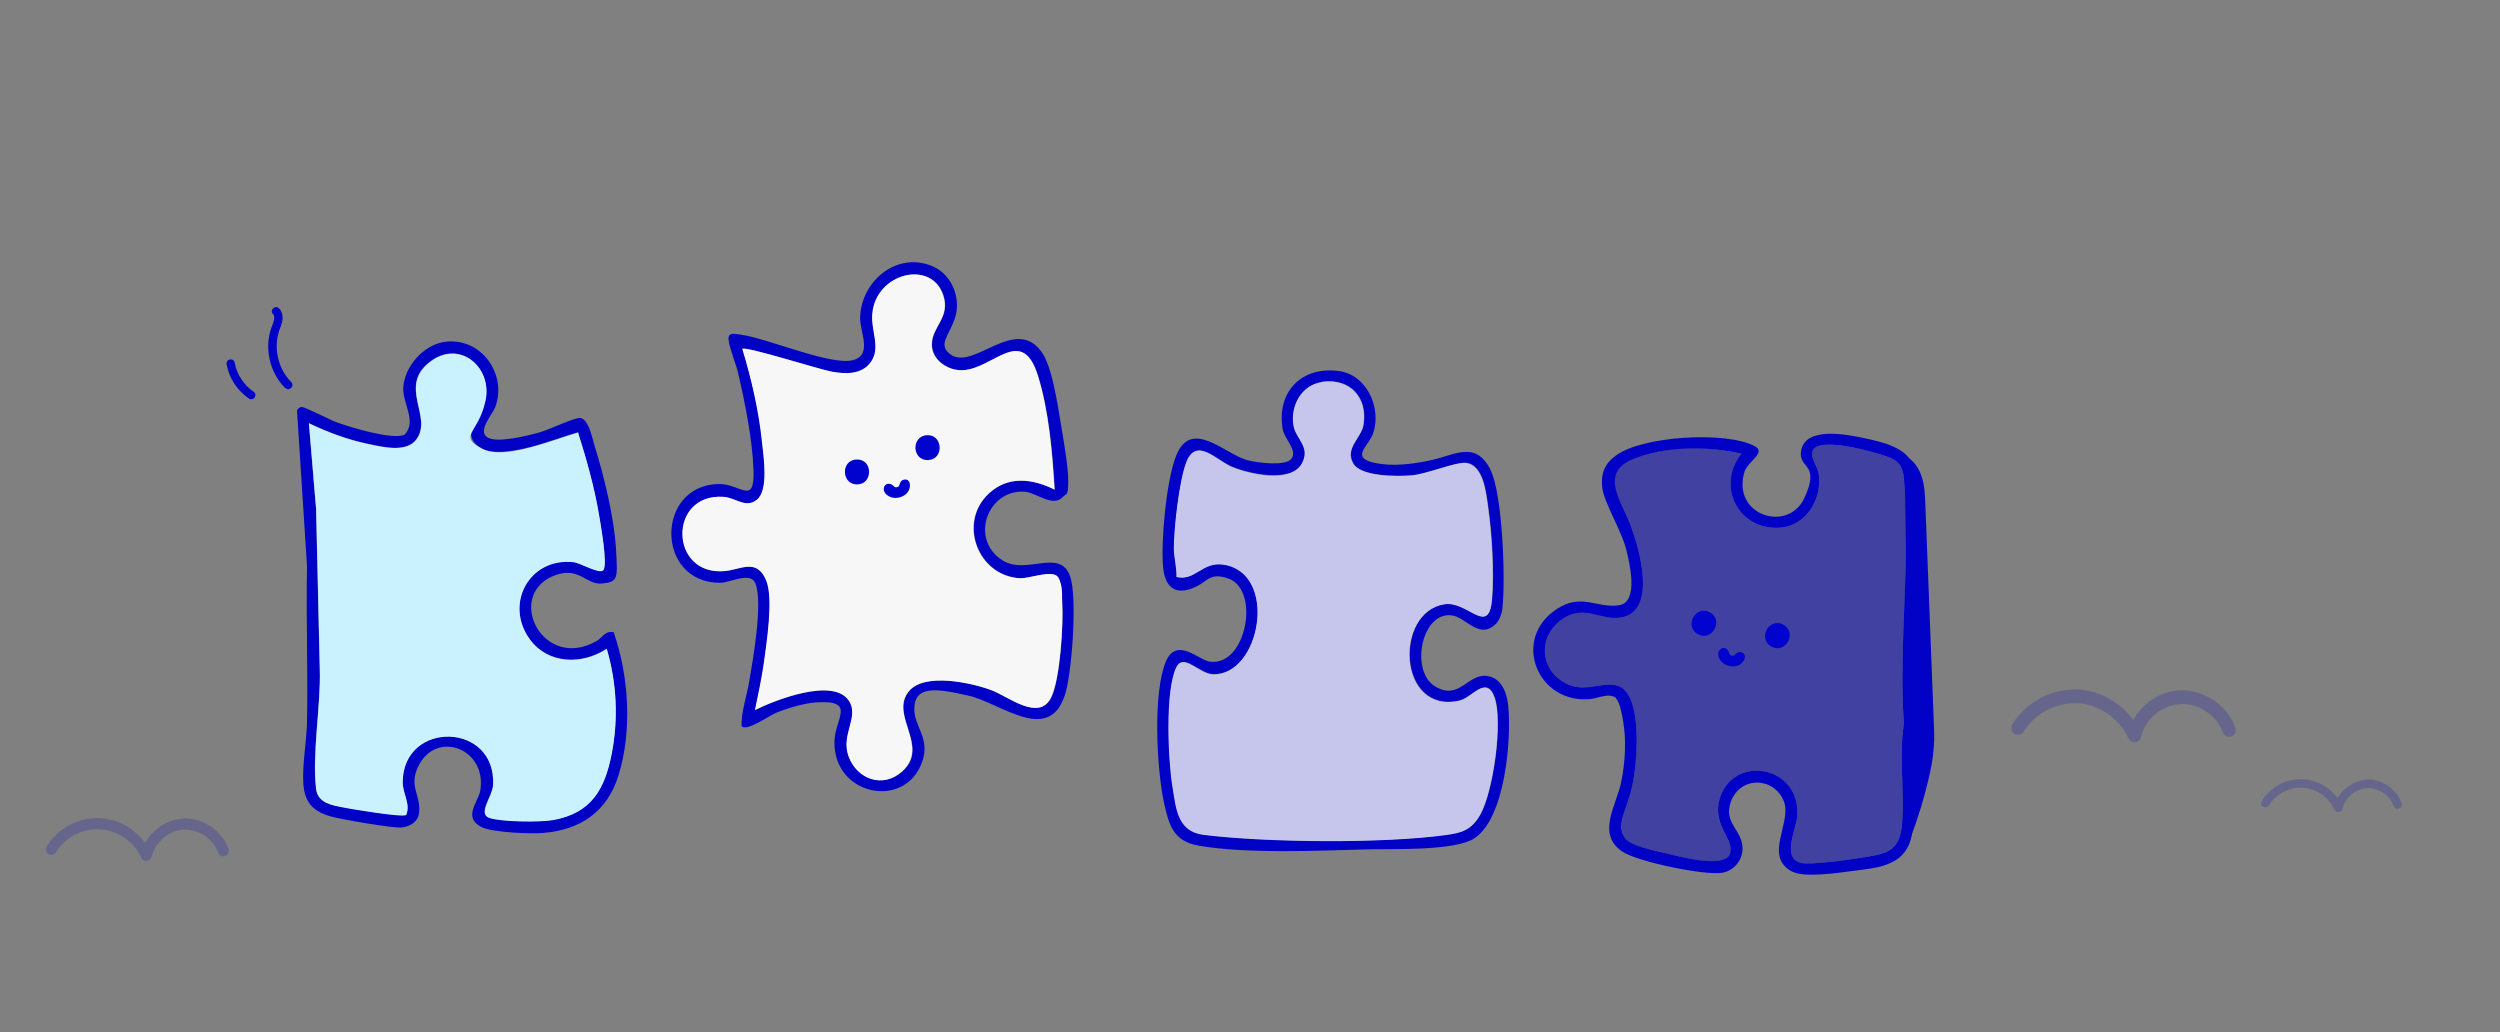 <svg width="816" height="337" viewBox="0 0 816 337" fill="none" xmlns="http://www.w3.org/2000/svg">
<rect x="0" y="0" width="816" height="337" fill="#808080" stroke="none"/>
<g clip-path="url(#clip0_810_35904)">
<path d="M347.067 162.057C343.794 165.909 338.224 160.734 334.492 160.504C322.261 159.641 316.289 176.202 327.372 182.987C335.181 187.76 345.976 178.732 349.307 188.162C351.661 194.833 349.938 219.961 347.527 227.034C342.129 243.019 326.568 229.449 316.232 227.091C305.896 224.734 298.488 223.526 298.431 231.404C298.374 237.269 303.771 240.949 300.958 248.77C295.388 264.41 271.959 259.695 272.361 241.984C272.534 234.509 279.711 228.356 266.217 229.276C262.313 229.564 256.8 231.231 253.183 232.727C251.115 233.589 243.421 238.994 242.043 236.982C241.928 232.209 243.765 227.149 244.569 222.319C245.833 214.843 248.991 197.075 246.636 190.578C245.086 186.322 238.425 190.233 235.037 190.233C213.906 190.233 213.906 158.434 234.52 157.974C241.583 157.801 246.349 165.277 245.947 153.489C245.603 143.541 243.134 131.178 240.837 121.46C240.09 118.355 238.081 113.697 237.793 110.88C237.564 108.465 239.516 108.925 241.354 109.155C250.197 110.247 271.098 119.448 278.391 117.55C284.994 115.825 280.515 108.177 280.745 103.404C281.262 91.387 293.148 81.784 304.747 87.074C310.662 89.776 313.59 97.137 311.868 103.232C310.145 109.327 305.953 112.202 309.973 115.48C317.495 121.633 331.506 102.254 340.234 115.25C343.392 119.908 345.172 131.81 346.149 137.676C347.125 143.541 348.675 152.166 348.675 157.054C348.675 161.942 348.043 161.022 347.297 161.884L347.067 162.057ZM344.311 159.871C343.565 147.796 342.474 134.226 338.856 122.61C333.631 105.935 324.443 120.31 314.394 120.828C309.571 121.058 304.173 117.55 304.231 112.432C304.231 106.567 310.317 103.692 307.963 96.389C304.116 84.601 285.97 89.087 284.822 102.369C284.305 108.005 287.75 113.64 284.248 118.298C281.262 122.323 276.094 122.093 271.73 121.345C267.71 120.655 243.593 112.95 242.387 113.87C245.316 123.588 247.785 134.168 248.818 144.288C249.278 149.061 251.058 159.986 247.153 163.092C243.478 166.024 240.32 162.459 236.243 162.172C218.04 160.907 218.5 188.22 236.817 186.38C241.928 185.862 247.153 182.125 250.197 189.485C252.608 195.35 250.311 209.898 249.393 216.626C248.704 221.686 247.613 226.746 246.522 231.749C253.125 228.471 271.845 221.111 277.07 228.586C280.802 233.877 274.371 239.627 277.07 246.872C279.826 254.405 288.325 257.452 294.584 251.76C303.714 243.537 290.22 233.474 296.766 225.596C301.876 219.444 317.323 222.836 323.926 225.366C329.267 227.379 339.143 235.544 343.105 227.781C346.091 221.916 347.182 203.458 346.78 196.673C346.665 195.12 346.091 189.485 345.517 188.507C343.794 185.69 336.272 188.91 332.942 188.737C319.16 187.932 312.614 170.452 322.893 161.022C329.267 155.156 337.191 156.249 344.426 159.871H344.311Z" fill="#0102C5"/>
<path d="M488.555 203.343C483.157 209.036 478.851 201.963 474.487 200.986C464.151 198.686 459.901 219.041 468.515 224.102C476.209 228.644 478.908 220.192 484.937 220.594C489.991 220.939 491.885 226.057 492.287 230.369C493.378 241.295 491.311 266.998 481.262 273.611C474.831 277.866 454.274 277.004 445.948 277.234C429.698 277.694 407.073 278.729 391.225 276.026C382.956 274.588 381.521 269.241 379.913 261.938C377.558 251.07 376.238 226.057 380.544 215.936C383.99 207.771 391.11 215.304 394.728 215.936C406.786 217.891 411.61 192.303 400.699 188.738C394.785 186.783 394.096 189.888 389.904 191.728C383.53 194.546 380.2 191.556 379.626 185.058C378.879 176.547 380.717 156.537 383.932 148.659C388.928 136.296 399.781 148.314 407.36 150.269C410.346 151.017 419.706 152.282 421.544 149.694C423.553 146.934 419.247 143.311 418.673 140.091C416.605 127.901 424.817 119.448 437.048 121.116C446.063 122.323 450.886 132.961 448.302 141.126C446.924 145.554 440.608 149.234 448.417 151.017C454.446 152.397 461.337 151.477 467.309 150.154C474.716 148.544 481.55 143.771 486.373 153.087C490.507 161.079 491.426 189.255 490.393 198.571C490.22 200.123 489.531 202.251 488.44 203.401L488.555 203.343ZM431.42 124.681C424.817 125.601 421.199 132.501 422.29 138.826C423.037 143.254 428.032 145.841 424.989 151.247C421.371 157.687 407.877 154.639 402.25 152.339C397.024 150.154 390.536 142.449 387.32 150.729C384.966 156.767 383.186 172.522 383.243 179.078C383.243 181.723 384.219 185.345 384.105 188.22C390.134 189.715 392.431 183.218 399.321 184.195C417.524 186.783 411.61 220.537 395.933 220.019C391.512 219.847 386.401 213.061 384.105 217.604C380.315 225.079 381.406 248.08 382.784 256.648C383.99 263.951 384.392 271.311 393.005 272.403C413.619 274.933 451.46 275.278 471.96 272.461C477.3 271.713 480.344 270.793 483.157 265.963C487.464 258.545 490.68 235.545 487.923 227.667C485.282 220.077 480.516 227.667 476.496 228.587C456.284 233.302 455.021 199.721 471.558 197.133C479.138 195.983 486.028 207.886 487.062 195.523C487.809 186.725 487.062 174.305 485.799 165.507C485.167 160.964 484.306 151.534 478.449 151.017C475.176 150.729 465.644 154.697 460.82 155.099C456.284 155.502 444.225 155.617 441.756 151.189C438.942 146.244 444.34 142.966 445.087 138.711C446.637 129.683 440.608 123.243 431.535 124.566L431.42 124.681Z" fill="#0102C5"/>
<path d="M200.354 206.506C205.293 220.824 206.384 238.42 201.905 253.025C198.23 264.928 189.502 270.908 177.156 271.886C172.964 272.231 160.733 271.713 157.23 269.988C150.857 266.826 156.197 261.65 156.771 258.028C159.011 244.112 142.014 237.959 136.329 250.552C133.4 257.05 137.65 259.81 136.731 265.675C136.271 268.378 133.63 269.816 131.104 270.103C128.577 270.391 111.465 267.516 107.733 266.423C102.048 264.755 99.407 261.823 99.005 255.728C98.603 249.805 100.096 241.755 100.211 235.659C100.555 218.754 99.866 201.791 100.211 184.885L96.938 133.938C97.34 133.363 97.799 132.788 98.603 132.846C99.809 132.961 107.79 137.101 110.087 137.906C114.336 139.459 128.347 143.714 132.08 141.874C136.099 137.561 131.448 131.753 131.62 126.693C131.907 119.793 138.052 112.72 144.885 111.628C156.886 109.73 165.786 122.15 161.595 133.018C160.676 135.318 155.91 140.551 158.953 142.679C161.997 144.806 172.16 142.219 175.72 141.241C179.281 140.264 184.965 137.331 188.698 136.468C191.971 135.721 193.291 142.966 194.153 145.784C197.139 155.272 200.469 169.072 201.043 178.962C201.618 188.853 201.847 189.888 196.564 190.463C191.109 191.038 188.927 184.31 180.199 188.163C165.097 194.948 177.328 219.156 194.784 209.208C196.564 208.173 197.656 205.643 200.412 206.391L200.354 206.506ZM188.64 141.069C181.003 143.196 164.466 150.269 157.173 146.301C149.249 141.931 157.518 134.973 158.436 130.603C160.676 119.678 149.823 110.478 140.119 118.183C129.898 126.291 141.325 136.008 135.87 143.369C132.596 147.796 124.959 145.841 120.251 144.864C113.532 143.484 106.986 141.011 100.785 138.079L103.139 166.082L104.345 218.581C104.689 230.427 101.761 246.01 103.139 257.453C103.713 262.225 107.963 262.685 111.867 263.433C115.772 264.18 131.218 266.71 132.539 265.905C134.089 262.225 131.333 259.12 131.391 255.095C131.62 234.912 162.111 235.602 160.905 256.245C160.676 259.868 155.738 265.618 159.7 266.883C163.662 268.206 176.237 268.378 180.486 267.573C192.947 265.33 197.368 257.625 199.608 246.01C201.847 234.567 201.273 222.894 198 211.681C190.076 216.971 178.993 216.799 172.964 208.691C164.466 197.191 172.562 181.838 187.09 183.39C189.444 183.62 195.761 187.588 196.909 185.978C198.345 183.965 195.99 171.142 195.473 167.922C193.923 158.722 191.397 149.751 188.583 140.954L188.64 141.069Z" fill="#0102C5"/>
<path d="M527.487 227.839C525.248 225.999 521.515 227.954 519.046 228.184C501.819 229.794 493.264 208.691 508.021 198.858C516.175 193.395 521.4 198.686 528.521 197.536C534.952 196.5 531.909 183.85 530.818 179.422C529.267 173.155 523.468 163.954 522.951 159.009C522.491 154.524 523.755 151.361 527.372 148.716C536.043 142.276 563.031 140.724 572.506 145.496C576.927 147.739 570.439 150.384 569.348 154.179C565.271 168.267 583.588 174.017 588.929 162.574C594.269 151.131 587.034 153.086 587.838 147.336C589.043 138.998 602.825 141.816 608.567 143.024C614.137 144.231 622.922 146.071 624.53 152.396C623.956 188.68 626.712 226.632 624.932 262.858C624.76 265.905 624.473 271.253 623.669 274.013C621.142 282.926 612.242 283.271 604.49 284.306C599.724 284.939 588.929 286.549 584.966 284.479C575.549 279.648 584.794 268.665 582.325 261.765C579.339 253.6 568.027 253.082 564.926 261.765C562.457 268.723 568.773 270.908 568.773 276.946C568.773 280.856 565.902 284.249 562.055 284.881C556.255 285.801 534.435 281.258 529.554 277.981C520.998 272.231 527.544 262.973 529.095 255.498C530.473 249 530.875 241.87 529.784 235.314C529.497 233.589 528.693 228.989 527.43 227.954L527.487 227.839ZM568.371 148.084C557.404 145.554 542.876 145.496 532.425 150.154C521.975 154.812 529.554 164.069 532.425 171.947C535.124 179.422 541.039 199.606 529.037 201.561C522.491 202.653 517.381 197.363 510.433 201.791C501.705 207.368 502.279 218.926 511.696 223.354C518.414 226.517 525.535 220.881 530.071 225.021C535.928 230.427 534.378 249.632 532.655 256.993C530.932 264.353 527.487 268.896 530.186 273.208C532.023 276.198 540.177 277.636 543.737 278.498C547.298 279.361 562.457 283.559 564.524 278.901C566.591 274.243 558.782 269.643 561.251 260.903C565.558 245.837 588.182 249.805 586.574 266.768C586.115 271.368 580.66 281.833 589.847 281.833C594.498 281.833 602.193 280.798 606.902 280.051C615.285 278.728 620.109 278.441 620.855 268.665C621.659 258.143 619.764 246.815 621.429 236.234C619.592 210.473 623.784 181.377 621.429 156.019C620.855 149.924 617.123 149.349 611.955 147.796C607.993 146.589 594.958 143.311 592.087 146.474C590.192 148.544 593.178 152.109 593.58 154.409C594.958 162.344 589.905 171.257 581.579 172.177C567.797 173.672 559.816 158.952 568.371 148.084Z" fill="#0102C5"/>
<path d="M344.311 159.872C337.076 156.249 329.152 155.157 322.778 161.022C312.499 170.452 319.045 187.99 332.827 188.738C336.157 188.91 343.679 185.69 345.402 188.508C347.125 191.325 346.55 195.121 346.665 196.673C347.125 203.516 346.034 221.916 342.99 227.782C339.028 235.544 329.094 227.379 323.811 225.367C317.208 222.836 301.704 219.444 296.651 225.597C290.162 233.474 303.599 243.48 294.469 251.76C288.21 257.453 279.711 254.405 276.955 246.872C274.314 239.627 280.687 233.877 276.955 228.587C271.73 221.111 253.01 228.472 246.407 231.749C247.44 226.747 248.531 221.686 249.278 216.626C250.196 209.899 252.493 195.351 250.082 189.485C247.038 182.125 241.813 185.863 236.702 186.38C218.385 188.22 217.925 160.907 236.128 162.172C240.205 162.459 243.363 166.082 247.038 163.092C250.943 159.987 249.22 149.061 248.703 144.289C247.67 134.168 245.258 123.588 242.272 113.87C243.478 112.95 267.595 120.655 271.615 121.345C275.979 122.093 281.147 122.323 284.133 118.298C287.635 113.64 284.19 108.005 284.707 102.37C285.855 89.087 304.001 84.602 307.848 96.39C310.26 103.692 304.116 106.567 304.116 112.433C304.116 117.608 309.456 121.115 314.279 120.828C324.328 120.31 333.516 105.935 338.741 122.61C342.359 134.226 343.45 147.796 344.196 159.872H344.311Z" fill="#F7F7F7"/>
<path d="M431.421 124.681C440.493 123.358 446.522 129.798 444.972 138.826C444.226 143.024 438.828 146.359 441.642 151.304C444.168 155.674 456.227 155.559 460.706 155.214C465.529 154.812 475.119 150.787 478.334 151.132C484.191 151.707 485.053 161.079 485.684 165.622C486.89 174.42 487.694 186.84 486.948 195.638C485.914 208.001 479.023 196.041 471.444 197.248C454.906 199.836 456.112 233.359 476.382 228.702C480.459 227.782 485.167 220.191 487.809 227.782C490.565 235.66 487.349 258.603 483.043 266.078C480.229 270.908 477.186 271.886 471.846 272.576C451.346 275.393 413.505 275.048 392.89 272.518C384.277 271.426 383.875 264.123 382.669 256.763C381.234 248.195 380.2 225.194 383.99 217.719C386.287 213.176 391.397 219.961 395.819 220.134C411.495 220.651 417.41 186.898 399.207 184.31C392.316 183.333 390.019 189.83 383.99 188.335C384.105 185.46 383.186 181.78 383.129 179.193C383.129 172.637 384.851 156.939 387.206 150.844C390.479 142.564 396.91 150.269 402.135 152.454C407.763 154.812 421.257 157.859 424.874 151.362C427.918 145.956 422.922 143.311 422.176 138.941C421.085 132.616 424.76 125.716 431.306 124.796L431.421 124.681Z" fill="#C6C6ED"/>
<path d="M188.64 141.069C191.454 149.924 193.981 158.894 195.531 168.037C196.048 171.2 198.402 184.08 196.967 186.093C195.818 187.645 189.502 183.735 187.147 183.505C172.677 181.953 164.523 197.306 173.022 208.806C178.993 216.914 190.076 217.086 198.058 211.796C201.331 222.952 201.905 234.682 199.665 246.125C197.368 257.74 193.004 265.446 180.544 267.688C176.237 268.436 163.719 268.321 159.757 266.998C155.795 265.676 160.791 259.983 160.963 256.36C162.111 235.659 131.678 235.027 131.448 255.21C131.448 259.235 134.09 262.34 132.597 266.021C131.276 266.883 114.738 264.123 111.925 263.548C109.111 262.973 103.771 262.283 103.197 257.568C101.818 246.067 104.747 230.484 104.402 218.696L103.197 166.197L100.842 138.194C106.986 141.126 113.59 143.599 120.308 144.979C124.959 145.956 132.654 147.854 135.927 143.484C141.44 136.124 129.955 126.348 140.176 118.298C149.881 110.593 160.791 119.793 158.494 130.718C156.197 141.644 149.306 142.046 157.231 146.416C164.466 150.442 181.003 143.369 188.698 141.184L188.64 141.069Z" fill="#C9F2FE"/>
<path opacity="0.5" d="M568.371 148.084C559.815 158.952 567.74 173.672 581.578 172.177C589.962 171.257 594.958 162.344 593.579 154.409C593.177 152.109 590.192 148.544 592.086 146.474C594.958 143.311 607.992 146.589 611.954 147.796C617.065 149.349 620.855 149.924 621.429 156.019C623.841 181.378 619.592 210.474 621.429 236.234C619.706 246.757 621.659 258.085 620.855 268.666C620.108 278.441 615.285 278.728 606.901 280.051C602.135 280.799 594.498 281.834 589.847 281.834C580.659 281.834 586.172 271.368 586.574 266.768C588.182 249.862 565.615 245.837 561.251 260.903C558.724 269.643 566.591 274.243 564.524 278.901C562.457 283.559 547.929 279.533 543.737 278.498C539.545 277.463 532.023 276.198 530.186 273.208C527.487 268.838 531.506 261.88 532.655 256.993C534.32 249.69 535.87 230.427 530.071 225.022C525.534 220.824 518.414 226.517 511.696 223.354C502.279 218.926 501.704 207.368 510.432 201.791C517.438 197.363 522.491 202.653 529.037 201.561C541.038 199.606 535.124 179.422 532.425 171.947C529.554 164.069 521.228 155.157 532.425 150.154C543.622 145.151 557.404 145.554 568.371 148.084Z" fill="#0202C5"/>
<path d="M621.659 148.774C624.415 149.924 626.31 152.684 627.229 155.559C628.205 158.492 628.32 161.597 628.435 164.644C629.354 188.335 630.272 212.026 631.191 235.717C631.306 238.42 631.421 241.065 631.191 243.767C630.962 247.447 630.272 251.012 629.411 254.578C627.861 261.133 625.851 267.631 623.439 273.898" fill="#0102C5"/>
<path d="M82.754 127.843C79.596 125.715 77.299 122.208 76.61 118.413C76.266 116.63 73.624 117.148 73.969 118.93C74.773 123.473 77.472 127.498 81.261 130.085C82.754 131.063 84.247 128.878 82.754 127.843Z" fill="#0102C5"/>
<path d="M93.148 126.636C94.411 127.901 96.306 125.946 95.043 124.681C90.736 120.425 89.186 113.41 91.195 107.717C91.483 106.97 91.999 105.647 92.172 104.612C92.401 103.06 91.999 101.565 91.081 100.645C89.817 99.38 87.865 101.277 89.128 102.542C90.047 103.462 89.128 105.59 88.612 106.855C86.2 113.64 87.98 121.575 93.09 126.693L93.148 126.636Z" fill="#0102C5"/>
<path d="M302.565 142.046C307.733 141.759 308.193 149.694 303.197 150.154C297.627 150.614 297.283 142.334 302.565 142.046Z" fill="#0002CD"/>
<path d="M279.539 149.981C284.879 149.751 284.994 157.687 280.171 158.089C274.601 158.549 274.256 150.211 279.539 149.981Z" fill="#0002CD"/>
<path d="M295.158 156.537C296.938 156.249 297.282 158.204 296.823 159.584C296.019 162.057 292.689 163.207 290.392 162.114C286.947 160.447 288.669 156.824 291.138 158.204C291.77 158.549 291.942 159.354 293.033 158.952C293.895 158.664 293.378 156.824 295.158 156.537Z" fill="#0002CD"/>
<path d="M581.923 203.803C586.574 206.046 583.244 213.233 578.593 211.221C573.482 208.978 577.1 201.503 581.923 203.803Z" fill="#0002CD"/>
<path d="M557.92 199.778C562.744 202.136 559.069 209.151 554.59 207.196C549.479 204.953 553.154 197.421 557.92 199.778Z" fill="#0002CD"/>
<path d="M568.486 212.946C570.209 213.521 569.577 215.419 568.486 216.454C566.591 218.236 563.146 217.661 561.596 215.591C559.356 212.486 562.629 210.071 564.122 212.486C564.467 213.061 564.294 213.866 565.443 214.039C566.304 214.211 566.764 212.371 568.486 212.946Z" fill="#0002CD"/>
<path opacity="0.2" d="M59.671 267.228C54.618 267.458 49.852 270.678 47.383 275.106C43.995 270.506 38.597 267.401 32.912 267.056C25.964 266.596 18.787 270.333 15.226 276.314C14.71 277.119 14.997 278.326 15.801 278.786C16.605 279.304 17.81 279.016 18.27 278.211C21.198 273.323 26.941 270.333 32.74 270.678C38.425 271.081 43.822 274.761 46.119 279.936C46.809 281.546 49.105 281.259 49.507 279.591C50.598 274.876 55.077 271.081 59.901 270.793C64.781 270.563 69.605 273.783 71.213 278.326C71.557 279.304 72.534 279.706 73.51 279.419C74.486 279.131 74.888 278.096 74.601 277.119C72.476 271.081 66.045 266.826 59.728 267.113H59.671V267.228Z" fill="#0202C5"/>
<path opacity="0.2" d="M711.409 225.309C705.208 225.597 699.294 229.564 696.308 234.969C692.173 229.334 685.57 225.539 678.564 225.079C670.008 224.504 661.223 229.104 656.801 236.464C656.17 237.5 656.514 238.88 657.49 239.512C658.524 240.145 659.902 239.8 660.534 238.822C664.151 232.842 671.214 229.162 678.277 229.564C685.283 230.024 691.886 234.624 694.7 240.95C695.561 242.905 698.375 242.617 698.834 240.547C700.155 234.739 705.667 230.082 711.639 229.794C717.611 229.507 723.583 233.474 725.535 239.052C725.937 240.26 727.201 240.777 728.349 240.375C729.497 239.972 730.072 238.707 729.67 237.557C727.086 230.139 719.161 224.907 711.352 225.309H711.295H711.409Z" fill="#0202C5"/>
<path opacity="0.2" d="M772.449 254.462C768.544 254.692 764.926 257.107 762.974 260.5C760.39 256.935 756.256 254.577 751.834 254.347C746.494 254.002 740.982 256.82 738.225 261.478C737.881 262.11 737.996 262.973 738.685 263.375C739.316 263.72 740.178 263.605 740.58 262.915C742.819 259.177 747.298 256.877 751.662 257.107C756.026 257.337 760.16 260.27 761.94 264.238C762.457 265.445 764.295 265.273 764.582 264.008C765.386 260.328 768.888 257.452 772.621 257.28C776.353 257.05 780.086 259.637 781.292 263.088C781.521 263.778 782.325 264.18 783.072 263.893C783.761 263.663 784.163 262.858 783.876 262.11C782.268 257.51 777.33 254.175 772.391 254.405L772.449 254.462Z" fill="#0202C5"/>
</g>
<defs>
<clipPath id="clip0_810_35904">
<rect width="815" height="336" fill="white" transform="translate(0.5 0.036)"/>
</clipPath>
</defs>
</svg>
